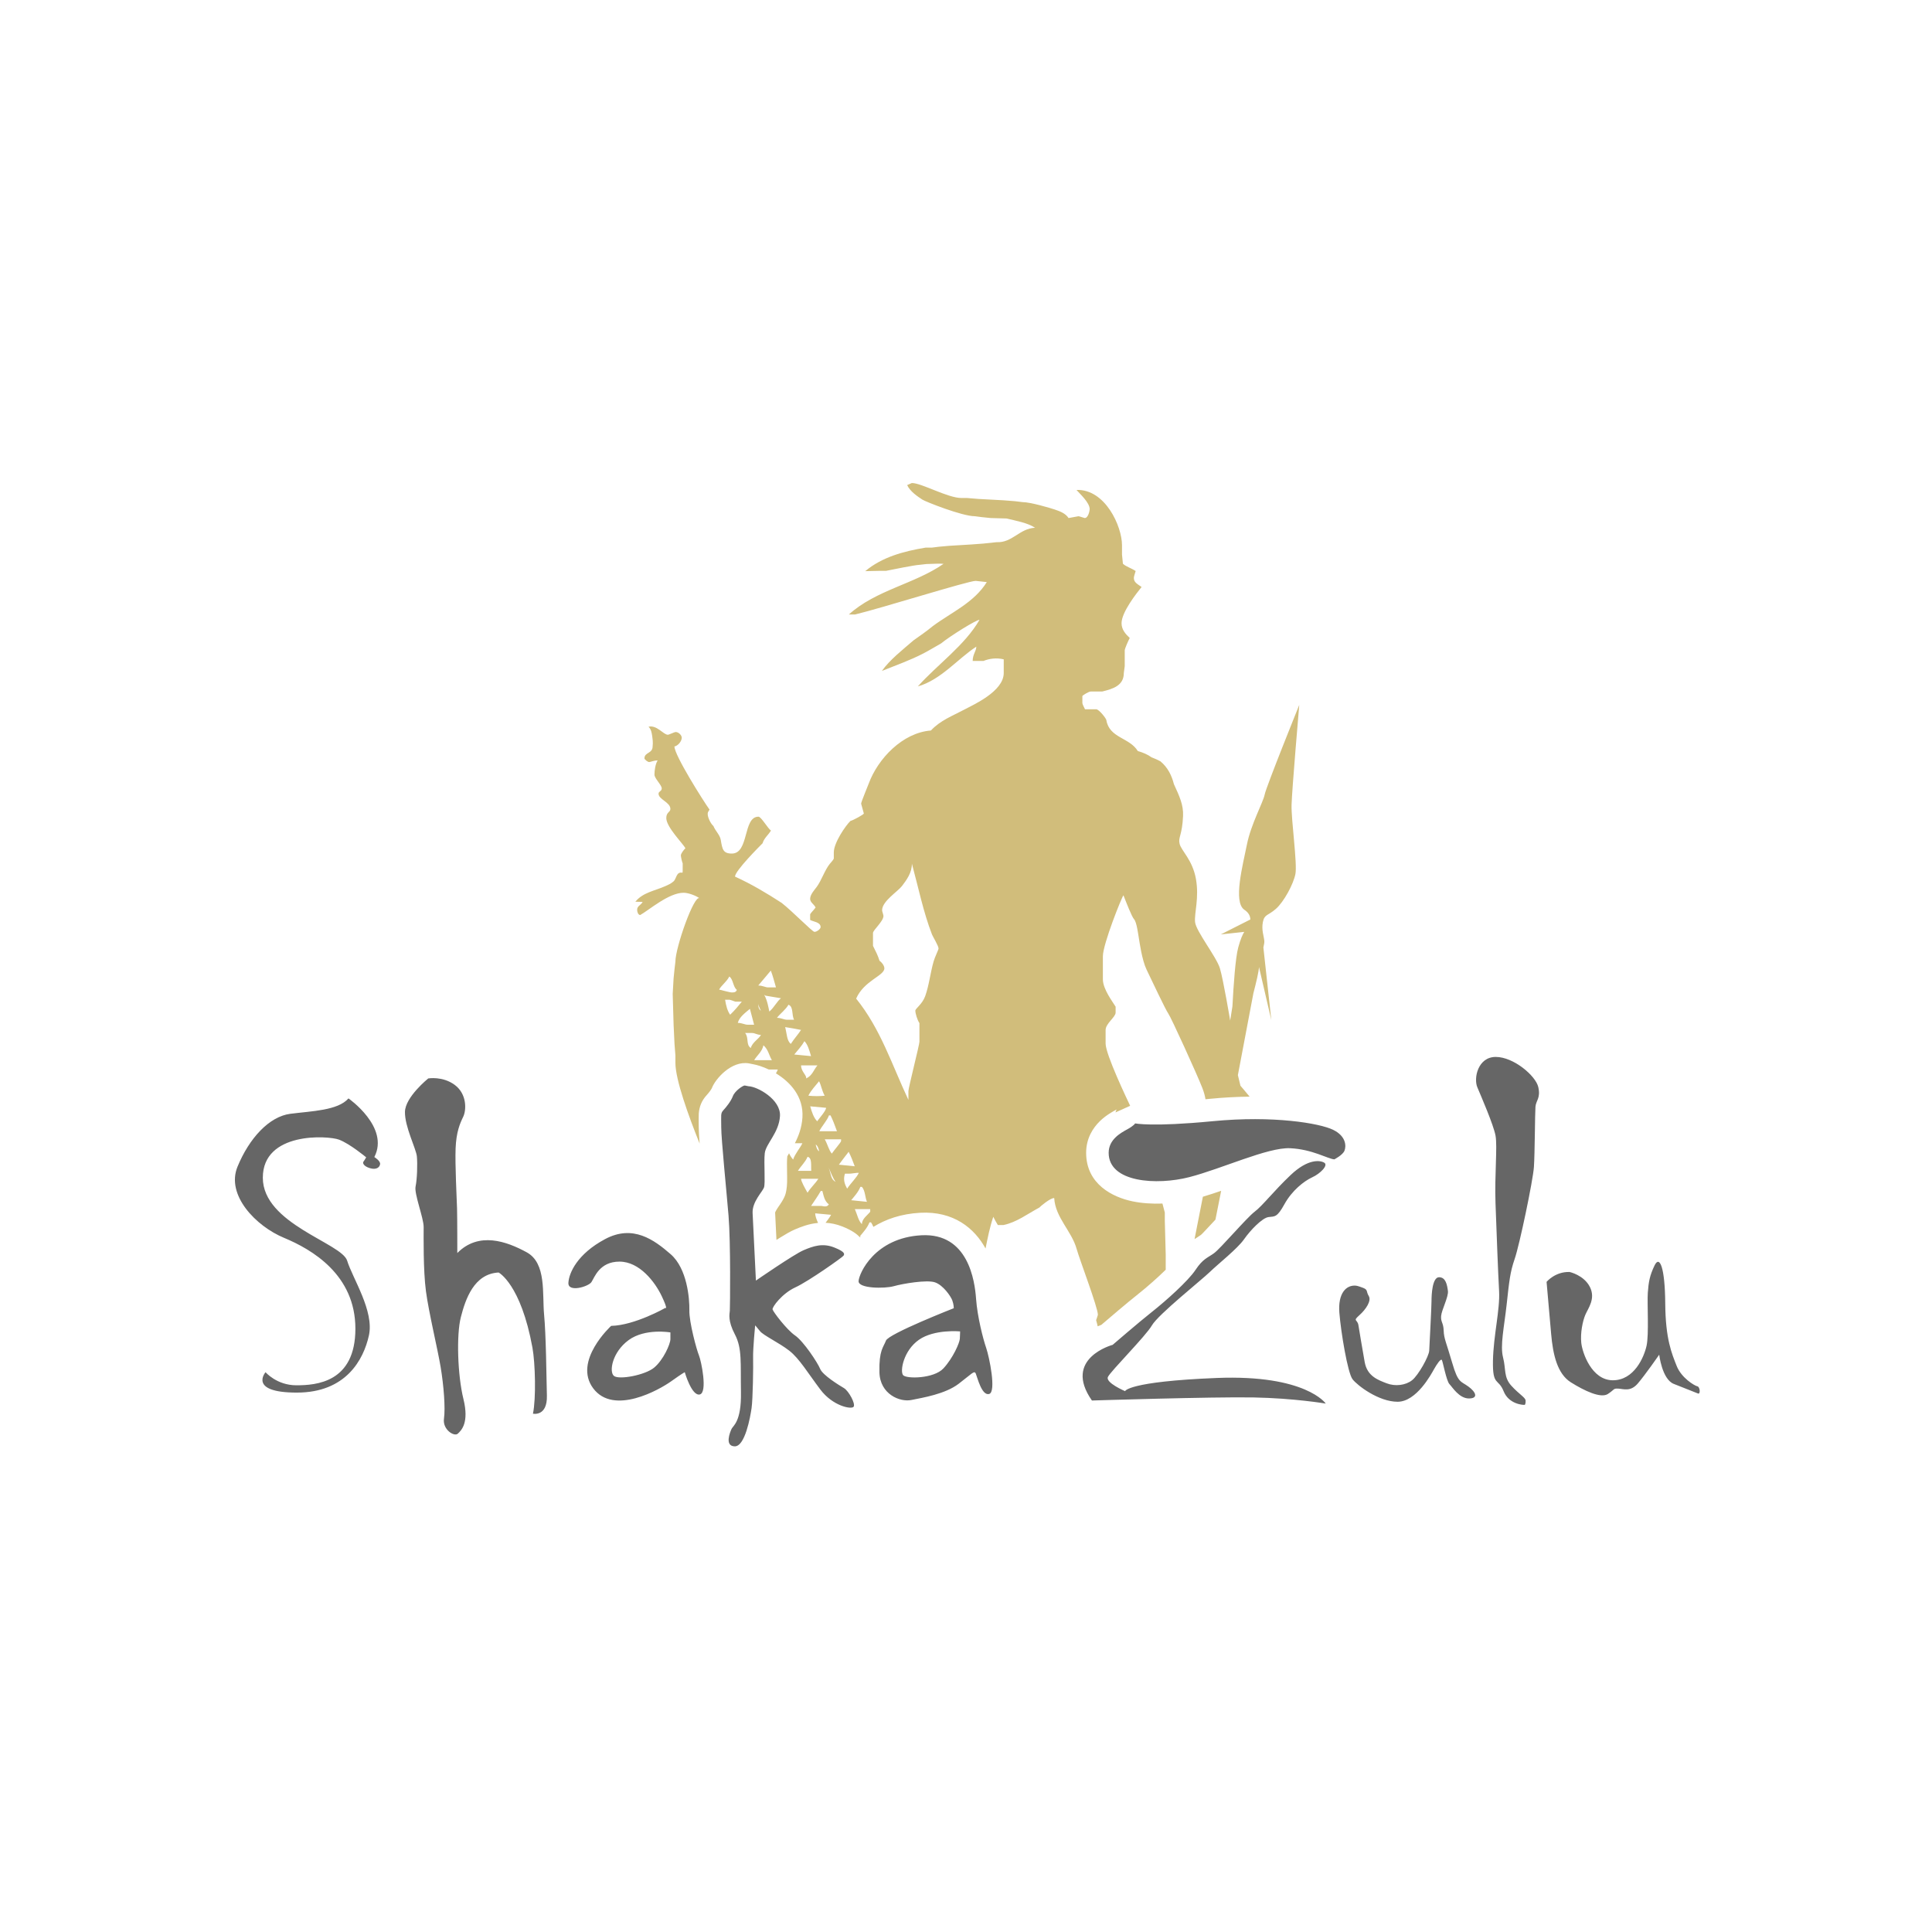 <?xml version="1.0" encoding="utf-8"?>
<!-- Generator: Adobe Illustrator 16.0.0, SVG Export Plug-In . SVG Version: 6.00 Build 0)  -->
<svg version="1.2" baseProfile="tiny" id="Layer_1" xmlns="http://www.w3.org/2000/svg" xmlns:xlink="http://www.w3.org/1999/xlink"
	 x="0px" y="0px" width="184px" height="184px" viewBox="0 0 184 184" xml:space="preserve">
<path fill-rule="evenodd" fill="#666666" d="M34.874,110.221c0,0-1.554-1.295-2.59-1.684c-1.036-0.389-7.253-0.777-7.253,3.627
	s7.513,6.217,8.031,7.901c0.518,1.684,2.59,4.792,2.072,7.123c-0.518,2.332-2.202,5.44-6.865,5.44s-2.979-1.943-2.979-1.943
	s1.06,1.247,2.938,1.247c1.877,0,5.619-0.259,5.619-5.391c0-5.133-4.13-7.545-6.801-8.654s-5.537-4.063-4.428-6.768
	c1.109-2.704,3.012-4.786,5.035-5.044c2.024-0.259,4.525-0.308,5.537-1.465c0,0,3.935,2.734,2.461,5.585c0,0,0.574,0.35,0.55,0.656
	c-0.024,0.308-0.34,0.59-0.963,0.404s-0.72-0.501-0.623-0.623C34.712,110.513,34.874,110.221,34.874,110.221z M149.488,121.142
	c0,0,1.352,0.292,1.926,1.417c0.575,1.123-0.17,2.048-0.428,2.655s-0.486,1.731-0.389,2.671c0.097,0.939,0.987,3.57,3.011,3.57
	c2.024,0,2.963-2.193,3.206-3.278s0.049-4.048,0.121-5.06c0.073-1.012,0.171-1.62,0.647-2.607c0.478-0.987,0.987,0.194,1.013,3.619
	c0.023,3.425,0.631,4.792,1.084,5.95c0.453,1.157,1.717,1.902,1.976,1.95c0.258,0.049,0.315,0.803,0.049,0.682
	c-0.268-0.122-1.197-0.463-2.307-0.915c-1.109-0.453-1.376-2.777-1.376-2.777s-1.354,1.95-2.049,2.753
	c-0.695,0.802-1.352,0.501-1.854,0.477c-0.502-0.023-0.316,0.073-0.987,0.511c-0.672,0.438-2.219-0.292-3.522-1.108
	c-1.303-0.818-1.707-2.656-1.878-4.583l-0.438-4.986C147.294,122.081,148.111,121.094,149.488,121.142z M145.222,133.795
	c-0.146,0.024-1.522-0.048-2.024-1.304c-0.501-1.255-1.06-0.452-1.012-2.89c0.049-2.437,0.682-4.874,0.584-6.654
	c-0.098-1.781-0.243-5.643-0.34-8.339c-0.098-2.695,0.194-5.424,0-6.46c-0.195-1.036-1.368-3.731-1.732-4.598
	c-0.365-0.866,0.049-2.89,1.756-2.89c1.708,0,3.805,1.805,4.048,2.865s-0.219,1.279-0.268,1.878
	c-0.048,0.599-0.058,4.428-0.146,5.731s-1.377,7.447-1.829,8.751c-0.453,1.304-0.526,2.17-0.769,4.363
	c-0.244,2.194-0.633,3.902-0.341,5.035c0.292,1.134,0.04,1.869,0.793,2.696c0.754,0.826,1.328,1.108,1.353,1.4
	C145.318,133.674,145.222,133.795,145.222,133.795z M129.152,122.445c0,0,0.195,0.024,0.672,0.21
	c0.478,0.186,0.268,0.341,0.535,0.778s-0.243,1.245-0.899,1.829c-0.656,0.583-0.186,0.364-0.088,0.938
	c0.097,0.574,0.355,2.17,0.599,3.522c0.242,1.353,1.279,1.707,2.097,2.023s1.805,0.186,2.412-0.292
	c0.608-0.477,1.61-2.291,1.636-2.816c0.023-0.525,0.219-4.121,0.219-4.729s0.072-2.267,0.72-2.267s0.769,0.753,0.842,1.304
	c0.073,0.55-0.599,1.805-0.647,2.388c-0.049,0.584,0.219,0.623,0.243,1.393c0.024,0.769,0.259,1.157,0.817,3.084
	s0.817,1.717,1.537,2.242c0.721,0.526,0.973,1.134,0.049,1.134s-1.562-1.061-1.854-1.367c-0.291-0.307-0.623-2.121-0.72-2.291
	c-0.098-0.171-0.486,0.403-0.745,0.865c-0.258,0.462-1.668,3.108-3.473,3.108s-3.829-1.546-4.291-2.145s-1.109-4.485-1.255-6.339
	S128.214,122.349,129.152,122.445z M127.08,110.415c-0.632-0.048-2.096-0.963-4.217-1.061c-2.121-0.097-6.51,1.96-9.594,2.753
	c-3.084,0.794-7.682,0.527-7.682-2.315c0-1.279,1.158-1.901,1.78-2.242c0.623-0.34,0.745-0.56,0.745-0.56s1.595,0.35,7.375-0.209
	c5.779-0.56,10.191,0.194,11.471,0.817c1.279,0.622,1.255,1.586,1.085,1.999C127.873,110.011,127.08,110.415,127.08,110.415z
	 M126.264,133.674c0,0-2.996-0.511-6.874-0.584c-3.878-0.072-15.397,0.292-15.397,0.292c-2.816-4.023,1.976-5.303,1.976-5.303
	s2.485-2.146,3.765-3.157s3.416-2.914,4.121-3.975c0.704-1.061,1.124-1.134,1.756-1.586c0.632-0.453,3.108-3.376,3.877-3.959
	c0.77-0.584,1.781-1.928,3.425-3.489c1.645-1.562,2.793-1.425,3.206-1.182s-0.364,1.036-1.158,1.4
	c-0.793,0.365-1.926,1.271-2.631,2.55s-0.915,1.158-1.514,1.23c-0.599,0.073-1.717,1.23-2.34,2.121s-2.461,2.34-3.254,3.108
	c-0.793,0.77-4.914,4.048-5.513,5.084s-3.935,4.363-4.193,4.914c-0.259,0.55,1.635,1.352,1.635,1.352s0.243-0.914,8.728-1.255
	C124.361,130.896,126.264,133.674,126.264,133.674z M91.437,126.8c0,0-2.452-0.233-3.926,0.803s-1.814,3.002-1.499,3.366
	c0.316,0.365,2.924,0.341,3.838-0.646c0.915-0.988,1.538-2.428,1.562-2.817C91.437,127.116,91.437,126.8,91.437,126.8z
	 M90.838,124.591c0,0,0-0.364-0.146-0.754c-0.146-0.389-0.866-1.44-1.644-1.708c-0.778-0.267-3.06,0.122-3.926,0.365
	c-0.866,0.243-3.392,0.234-3.352-0.486c0.039-0.72,1.522-4.12,5.983-4.363c4.461-0.243,5.083,4.339,5.206,6.047
	c0.121,1.707,0.672,3.838,0.963,4.68c0.292,0.842,0.988,4.193,0.283,4.388s-1.125-1.595-1.271-1.936s-0.364,0-1.644,0.973
	s-3.416,1.318-4.5,1.537s-2.987-0.55-3.035-2.646c-0.049-2.097,0.379-2.364,0.623-3.012S90.838,124.591,90.838,124.591z
	 M71.296,103.453c0.817,0.024,3.084,1.246,2.987,2.842s-1.352,2.632-1.45,3.546c-0.097,0.915,0.073,2.851-0.073,3.255
	s-1.133,1.367-1.084,2.428l0.315,6.436c0,0,3.619-2.5,4.534-2.89c0.915-0.389,1.805-0.705,2.914-0.268s0.987,0.647,0.89,0.794
	c-0.097,0.146-3.312,2.428-4.583,3.011c-1.27,0.583-2.218,1.878-2.169,2.097c0.048,0.219,1.343,1.936,2.145,2.485
	c0.802,0.551,2.145,2.583,2.388,3.182s1.814,1.562,2.267,1.829c0.453,0.268,1.133,1.514,0.915,1.781s-1.975-0.073-3.157-1.635
	c-1.182-1.562-1.999-2.954-2.963-3.707c-0.963-0.754-2.477-1.459-2.792-1.863c-0.316-0.403-0.462-0.55-0.462-0.55
	s-0.218,2.243-0.194,3.084c0.024,0.842-0.024,3.941-0.146,4.793c-0.122,0.851-0.623,3.667-1.61,3.644
	c-0.987-0.025-0.438-1.362-0.292-1.669c0.146-0.307,0.939-0.687,0.891-3.488s0.122-4.169-0.574-5.497
	c-0.696-1.328-0.511-1.936-0.486-2.267s0.088-6.5-0.122-9.034s-0.696-7.278-0.696-8.436c0-1.158-0.073-1.319,0.194-1.611
	c0.268-0.291,0.72-0.841,0.915-1.352c0.194-0.511,0.987-1.036,1.133-1.012L71.296,103.453z M63.361,124.566
	c0,0,0.316,0.259-0.331-1.109c-0.647-1.367-2.121-3.303-4.032-3.303s-2.379,1.514-2.671,1.951c-0.292,0.438-2.243,1.012-2.194,0.072
	c0.049-0.938,0.842-2.753,3.498-4.169c2.656-1.416,4.67,0.073,6.241,1.44s1.805,4.218,1.781,5.352
	c-0.024,1.133,0.696,3.765,0.915,4.29c0.219,0.526,0.842,3.547,0.073,3.717c-0.769,0.17-1.426-2.121-1.426-2.121
	s-0.185,0.073-1.294,0.866c-1.109,0.793-5.473,3.278-7.424,0.672c-1.951-2.607,1.708-5.95,1.708-5.95
	C60.447,126.226,63.361,124.566,63.361,124.566z M63.848,126.897c0,0-2.403-0.42-3.975,0.729c-1.571,1.148-1.887,3.026-1.401,3.415
	c0.486,0.389,2.963-0.073,3.829-0.793c0.866-0.72,1.547-2.233,1.547-2.72V126.897z M40.784,102.709c0,0,1.376-0.243,2.535,0.623
	c1.158,0.866,1.109,2.389,0.793,3.036c-0.316,0.646-0.656,1.449-0.72,2.986c-0.064,1.538,0.113,4.914,0.137,5.765
	s0.024,4.218,0.024,4.218c2.048-2.072,4.704-1.109,6.606-0.073c1.902,1.037,1.474,3.951,1.659,5.926
	c0.186,1.976,0.219,5.707,0.268,7.73s-1.328,1.717-1.328,1.717c0.307-1.465,0.219-4.825-0.049-6.29
	c-1.106-6.062-3.221-7.156-3.221-7.156c-2.355,0.122-3.157,2.55-3.595,4.242s-0.316,5.536,0.243,7.804
	c0.559,2.267-0.194,2.986-0.535,3.303c-0.34,0.316-1.465-0.389-1.318-1.425c0.146-1.036-0.024-3.157-0.316-4.914
	c-0.292-1.756-1.133-5.205-1.401-7.229c-0.267-2.023-0.218-5.253-0.218-6.119s-0.915-3.157-0.769-3.854
	c0.146-0.696,0.194-2.146,0.122-2.875c-0.073-0.729-1.158-2.816-1.134-4.232C38.59,104.475,40.784,102.709,40.784,102.709z"/>
<path fill-rule="evenodd" fill="#D1BD7B" d="M82.805,116.419c-0.198,0.509-0.562,0.903-0.918,1.329h0.099l-0.092,0.085
	c-0.251-0.271-0.721-0.651-1.667-1.024c-0.565-0.224-1.102-0.328-1.602-0.354c0.278-0.351,0.527-0.732,0.525-0.76l-1.511-0.14
	c-0.002,0.271,0.134,0.604,0.271,0.913c-0.912,0.083-1.67,0.395-2.224,0.63c-0.402,0.171-0.936,0.488-1.382,0.765l-0.356,0.223
	l-0.127-2.608c0.021-0.06,0.066-0.154,0.152-0.296c0.108-0.177,0.223-0.336,0.316-0.472c0.244-0.355,0.408-0.667,0.487-0.886
	c0.081-0.227,0.172-0.66,0.186-1.227c0.007-0.278,0.002-0.619-0.004-0.978c-0.011-0.554-0.019-1.101,0.022-1.49
	c0.051-0.097,0.108-0.194,0.169-0.296c0.096,0.21,0.213,0.411,0.388,0.599c0.173-0.541,0.654-1.074,0.881-1.551
	c-0.29-0.002-0.525-0.002-0.717,0c0.321-0.618,0.659-1.45,0.721-2.455c0.122-1.996-1.17-3.382-2.525-4.203
	c0.072-0.116,0.134-0.236,0.18-0.366h-0.862c-0.562-0.266-1.094-0.433-1.499-0.504l-0.398-0.08
	c-1.655-0.275-3.184,1.467-3.522,2.357c-0.039,0.102-0.244,0.396-0.492,0.667c-0.487,0.53-0.71,1.113-0.756,1.781
	c-0.017,0.251-0.002,0.623-0.002,1.277c0,0.307,0.033,0.86,0.085,1.558c-1.062-2.645-2.307-6.087-2.307-7.689v-0.71L64.24,99.43
	l-0.087-1.821l-0.086-2.948l0.084-1.475l0.087-0.867l0.086-0.731c-0.001-1.35,1.795-6.435,2.302-6.035
	c-0.312-0.236-1.046-0.528-1.522-0.528c-1.415,0-3.274,1.639-4.137,2.124c-0.187-0.027-0.286-0.276-0.286-0.498
	c0-0.358,0.307-0.413,0.521-0.735c-0.037-0.03-0.108-0.024-0.691-0.036c0.702-0.879,1.854-1.042,2.829-1.477
	c0.277-0.119,0.569-0.251,0.802-0.457c0.304-0.271,0.251-0.948,0.848-0.829c0.034-0.038,0.028-0.109,0.028-0.886
	c-0.085-0.213-0.174-0.654-0.174-0.763c0-0.189,0.328-0.597,0.434-0.677c-0.215-0.441-1.822-2.012-1.822-2.879
	c0-0.58,0.39-0.548,0.39-0.867c0-0.645-1.127-0.905-1.127-1.453c0-0.233,0.304-0.233,0.304-0.499c0-0.336-0.694-0.949-0.694-1.323
	c0-0.379,0.091-1.031,0.304-1.342c-0.304-0.024-0.693,0.15-0.802,0.15c-0.157,0-0.456-0.261-0.456-0.347
	c0-0.607,0.78-0.444,0.78-1.149c0-0.108,0.065-0.311-0.043-0.994c-0.049-0.309-0.096-0.632-0.347-0.875
	c0.796-0.191,1.414,0.763,1.842,0.763c0.108,0,0.629-0.261,0.737-0.261c0.292,0,0.585,0.314,0.585,0.542
	c0,0.342-0.358,0.77-0.696,0.838c0.003,0.843,2.741,5.171,3.342,6.012c-0.149,0.261-0.174,0.223-0.174,0.435
	c0,0.314,0.295,0.926,0.543,1.125c0.177,0.455,0.617,0.844,0.698,1.31c0.151,0.899,0.211,1.315,1.057,1.315
	c1.659,0,1.041-3.512,2.537-3.512c0.26,0,0.931,1.184,1.191,1.316c-0.235,0.413-0.667,0.727-0.799,1.214
	c-0.269,0.27-2.626,2.624-2.628,3.176c1.597,0.727,3.044,1.597,4.442,2.503c1.025,0.797,2.926,2.76,3.126,2.76
	c0.233,0,0.585-0.276,0.585-0.455c0-0.493-0.733-0.508-0.996-0.684v-0.537c0.131-0.222,0.316-0.358,0.519-0.646
	c-0.145-0.309-0.521-0.48-0.521-0.822c0-0.412,0.443-0.886,0.622-1.129c0.472-0.639,0.754-1.588,1.258-2.212
	c0.043-0.054,0.375-0.409,0.375-0.512V81.18c0-0.916,1.112-2.536,1.583-2.995c0.319-0.083,1.278-0.626,1.278-0.707l-0.259-0.938
	c0-0.157,0.629-1.655,0.722-1.91c0.873-2.374,3.227-4.854,5.924-5.058c0.904-0.971,2.048-1.387,3.132-1.967
	c0.895-0.477,3.793-1.748,3.804-3.499v-1.312c-0.713-0.17-1.362-0.072-1.936,0.154h-1.021c-0.003-0.636,0.344-0.934,0.344-1.362
	c-1.77,1.155-3.376,3.164-5.568,3.786c1.846-2.067,4.487-3.921,5.872-6.341c-0.266-0.025-2.739,1.499-3.668,2.253
	c-0.527,0.294-1.173,0.69-1.693,0.956c-1.268,0.656-2.625,1.128-3.935,1.659c0.734-1.043,1.96-2.004,3.029-2.926
	c0.575-0.402,1.229-0.856,1.821-1.344c1.74-1.296,3.918-2.222,5.142-4.192l-1.059-0.116c-0.715,0-9.014,2.612-11.493,3.202h-0.586
	c2.581-2.334,6.23-2.894,9.018-4.823c-0.285-0.027-0.628-0.027-1.626,0.017l-0.732,0.083c-0.304,0.003-2.624,0.458-3.125,0.567
	h-0.69l-1.284,0.028c1.611-1.346,3.654-1.892,5.743-2.24h0.587l0.694-0.086l0.97-0.087l2.13-0.13l1.122-0.083l1.263-0.133
	c1.497,0.076,2.184-1.312,3.665-1.372c-0.707-0.475-1.816-0.662-2.714-0.884l-1.516-0.043l-0.845-0.087l-0.667-0.086
	c-1.203,0-4.705-1.391-4.992-1.581c-0.461-0.304-1.174-0.779-1.448-1.384l0.446-0.197c0.938-0.003,3.409,1.428,4.737,1.428h0.536
	l1.057,0.087l2.391,0.13l1.105,0.086l0.711,0.087c0.758,0,2.646,0.56,3.074,0.706c0.477,0.162,1.02,0.355,1.315,0.812l0.943-0.173
	c0.075-0.001,0.558,0.172,0.591,0.172c0.352,0,0.477-0.726,0.477-0.845c0-0.634-0.953-1.476-1.256-1.83
	c2.735-0.1,4.334,3.467,4.334,5.261v0.894l0.086,0.87c0.298,0.285,0.793,0.413,1.214,0.695c-0.087,0.274-0.172,0.549-0.172,0.658
	c0,0.417,0.31,0.562,0.737,0.864c-0.472,0.586-1.908,2.399-1.908,3.45c0,0.607,0.383,1.036,0.78,1.406
	c-0.111,0.199-0.477,1.012-0.477,1.18v1.501l-0.087,0.656c0,1.176-0.992,1.506-2.057,1.761h-1.081c-0.212,0-0.717,0.33-0.809,0.42
	v0.68c0.001,0.108,0.172,0.429,0.251,0.592h1.066c0.271-0.001,0.943,0.873,0.965,1.024c0.28,1.723,2.201,1.653,2.998,2.954
	c0.477,0.134,0.934,0.326,1.31,0.599c0.282,0.106,0.567,0.229,0.843,0.379c0.723,0.603,1.076,1.368,1.283,2.172
	c0.54,1.175,0.918,1.992,0.873,3.028c-0.081,1.877-0.489,2.021-0.326,2.671c0.163,0.649,1.224,1.516,1.55,3.321
	s-0.163,3.249-0.081,4.114c0.081,0.867,2.039,3.321,2.365,4.404s0.979,4.981,0.979,4.981l0.214-1.346
	c0.106-2.044,0.287-4.632,0.552-5.609c0.221-0.815,0.424-1.255,0.576-1.492l-2.234,0.243l2.814-1.422
	c-0.007-0.306-0.143-0.642-0.566-0.923c-1.1-0.728-0.148-4.266,0.239-6.216c0.388-1.95,1.542-4.005,1.692-4.763
	s3.293-8.534,3.293-8.534s-0.695,8.074-0.733,9.52s0.56,5.613,0.366,6.588s-1.099,2.646-1.853,3.312
	c-0.755,0.665-1.095,0.501-1.245,1.259c-0.151,0.758,0.104,1.356,0.138,1.808c0.011,0.133-0.029,0.353-0.09,0.615l0.755,6.908
	l-1.174-5.05c-0.012,0.416-0.256,1.437-0.533,2.502l-1.477,7.797l0.245,1.011c0,0,0.476,0.548,0.874,1.038
	c-1.181,0.013-2.433,0.076-3.734,0.202l-0.47,0.045c-0.049-0.313-0.14-0.658-0.293-1.056c-0.49-1.268-2.991-6.756-3.248-7.104
	c-0.256-0.347-1.63-3.274-2.071-4.186c-0.441-0.912-0.675-2.657-0.735-3.005c-0.06-0.347-0.207-1.529-0.452-1.789
	c-0.213-0.226-0.723-1.542-1.014-2.281c-0.134,0.104-1.959,4.639-1.959,5.804v2.2c0,0.943,0.967,2.185,1.213,2.602v0.564
	c0.001,0.433-0.953,1.035-0.953,1.658v1.29c0,1.044,2.065,5.343,2.338,5.928l-1.397,0.63c0,0,0.062-0.21,0.102-0.28
	c-0.194,0.106-0.429,0.235-0.673,0.393c-0.274,0.177-0.602,0.413-0.92,0.723c-0.656,0.64-1.304,1.637-1.304,3.008
	c0,3.017,2.57,4.236,4.387,4.618c0.914,0.192,1.902,0.254,2.88,0.218c0.069,0.286,0.144,0.571,0.225,0.853v0.772l0.087,3.258
	l-0.001,1.419c-0.78,0.769-1.809,1.671-2.618,2.312c-1.02,0.806-2.79,2.317-3.514,2.938c-0.104,0.039-0.222,0.085-0.349,0.139
	c-0.025-0.146-0.077-0.346-0.146-0.585c0.088-0.254,0.167-0.472,0.167-0.516c0-0.694-1.755-5.29-2.026-6.276
	c-0.471-1.696-2.027-2.98-2.133-4.834c-0.355-0.033-1.352,0.814-1.414,0.899c-1.148,0.615-2.156,1.403-3.422,1.667h-0.533
	c-0.148-0.259-0.334-0.563-0.434-0.783c-0.344,1.027-0.531,2.008-0.737,3.016c-1.052-1.92-3.031-3.576-6.226-3.401
	c-1.823,0.099-3.295,0.622-4.456,1.343c-0.064-0.15-0.136-0.296-0.222-0.429H82.805z M82.878,115.153h-1.464
	c0.222,0.491,0.336,1.12,0.674,1.434c0.002-0.519,0.534-0.852,0.79-1.183V115.153z M78.167,113.428
	c-0.279,0.5-0.63,0.976-0.919,1.421h0.968c0.444,0.093,0.592,0.051,0.72-0.149c-0.431-0.323-0.493-0.837-0.614-1.271H78.167z
	 M81.938,113.037c-0.187,0.493-0.611,0.947-0.873,1.268l1.503,0.155c-0.188-0.424-0.158-1.051-0.479-1.423H81.938z M76.294,112.262
	c-0.003,0.257,0.39,0.934,0.614,1.331c0.342-0.541,0.729-0.856,1.029-1.331H76.294z M81.631,111.698l-0.643,0.078l-0.518,0.002
	c-0.188,0.592-0.013,1.027,0.21,1.425c0.38-0.568,0.888-1.021,1.115-1.505H81.631z M78.926,111.216
	c0.221,0.591,0.19,1.122,0.656,1.332C79.315,112.217,79.103,111.594,78.926,111.216z M76.91,110.174
	c-0.227,0.526-0.599,0.831-0.919,1.336h1.271C77.219,111.037,77.363,110.254,76.91,110.174z M80.824,109.695
	c-0.322,0.398-0.626,0.832-0.931,1.227l1.51,0.152C81.232,110.619,81.059,110.141,80.824,109.695z M77.685,109.004
	c0.084,0.378,0.177,0.557,0.333,0.646C77.935,109.271,77.843,109.091,77.685,109.004z M80.104,108.508H78.55
	c0.283,0.508,0.379,1.005,0.668,1.36c0.277-0.399,0.888-1.09,0.885-1.198V108.508z M78.945,106.23
	c-0.149,0.466-0.695,1.037-0.917,1.505h1.684c-0.215-0.587-0.388-1.063-0.612-1.505H78.945z M77.165,105.365
	c0.143,0.531,0.336,1.109,0.669,1.424c0.119-0.217,0.842-0.986,0.839-1.284L77.165,105.365z M78.006,102.975
	c-0.355,0.452-0.753,0.841-1.018,1.376c0.538,0.055,1.061,0.055,1.554,0.005C78.254,103.822,78.229,103.403,78.006,102.975z
	 M76.294,101.466c-0.003,0.598,0.551,0.934,0.482,1.243c0.598-0.273,0.708-0.815,1.075-1.243H76.294z M72.707,99.55
	c-0.112,0.607-0.63,0.979-0.879,1.419h1.686C73.226,100.491,73.179,99.966,72.707,99.55z M76.614,99.158
	c-0.255,0.45-0.626,0.859-0.969,1.271l1.597,0.154C77.064,99.963,76.914,99.469,76.614,99.158z M70.964,98.381
	c0.377,0.454,0.058,1.132,0.544,1.426c0.132-0.535,0.775-0.871,0.964-1.245c-0.409-0.01-0.561-0.184-0.848-0.181H70.964z
	 M74.777,97.819c0.172,0.671,0.156,1.308,0.542,1.599c0.259-0.422,0.729-0.947,0.97-1.33C75.796,97.988,75.319,97.901,74.777,97.819
	z M71.419,96.081c-0.417,0.356-1.019,0.784-1.151,1.335c0.44,0.008,0.646,0.182,0.977,0.178h0.574
	C71.665,97.049,71.553,96.535,71.419,96.081z M75.091,95.691c-0.271,0.476-0.757,0.813-1.096,1.243
	c0.442,0.013,0.654,0.187,0.979,0.185h0.656C75.377,96.69,75.594,95.864,75.091,95.691z M72.208,95.608
	c0.011,0.375,0.104,0.555,0.26,0.644C72.315,95.965,72.237,95.751,72.208,95.608z M69.057,95.216
	c0.093,0.575,0.22,1.061,0.481,1.425c0.462-0.439,0.808-0.872,1.115-1.248h-0.621L69.5,95.216H69.057z M72.783,94.742
	c0.308,0.559,0.403,1.223,0.487,1.597c0.46-0.384,0.725-0.979,1.108-1.268l-1.47-0.245L72.783,94.742z M69.456,93.002
	c-0.23,0.479-0.767,0.856-0.968,1.244c0.405,0.099,1.061,0.272,1.169,0.272c0.2,0,0.416,0.024,0.52-0.244
	C69.806,93.997,69.832,93.243,69.456,93.002z M73.411,92.438l-1.194,1.418c0.432,0.013,0.692,0.187,0.936,0.182h0.749
	C73.732,93.45,73.602,92.929,73.411,92.438z M86.846,82.248c0.014,0.857-0.497,1.548-0.941,2.133
	c-0.412,0.537-1.896,1.449-1.896,2.311c0,0.108,0.13,0.434,0.13,0.542c0,0.51-0.997,1.35-0.997,1.621v1.224
	c0.273,0.553,0.461,0.901,0.623,1.423c0.163,0.098,0.461,0.442,0.461,0.718c0,0.721-1.938,1.162-2.688,2.887
	c2.34,2.895,3.4,6.293,4.978,9.644v-0.839c0.008-0.336,1.049-4.418,1.049-4.694v-1.778c-0.22-0.331-0.39-0.947-0.39-1.187
	c0-0.2,0.654-0.604,0.936-1.374c0.369-1.014,0.494-2.246,0.808-3.324c0.113-0.401,0.467-1.111,0.467-1.22
	c0-0.25-0.549-1.14-0.625-1.341C87.948,86.907,87.45,84.47,86.846,82.248z M116.301,113.411l-0.545,2.745
	c-0.329,0.357-0.65,0.703-0.928,0.993c-0.209,0.218-0.367,0.398-0.467,0.47c-0.216,0.154-0.407,0.269-0.594,0.389l0.793-4.035
	C115.117,113.809,115.703,113.616,116.301,113.411z"/>
</svg>
